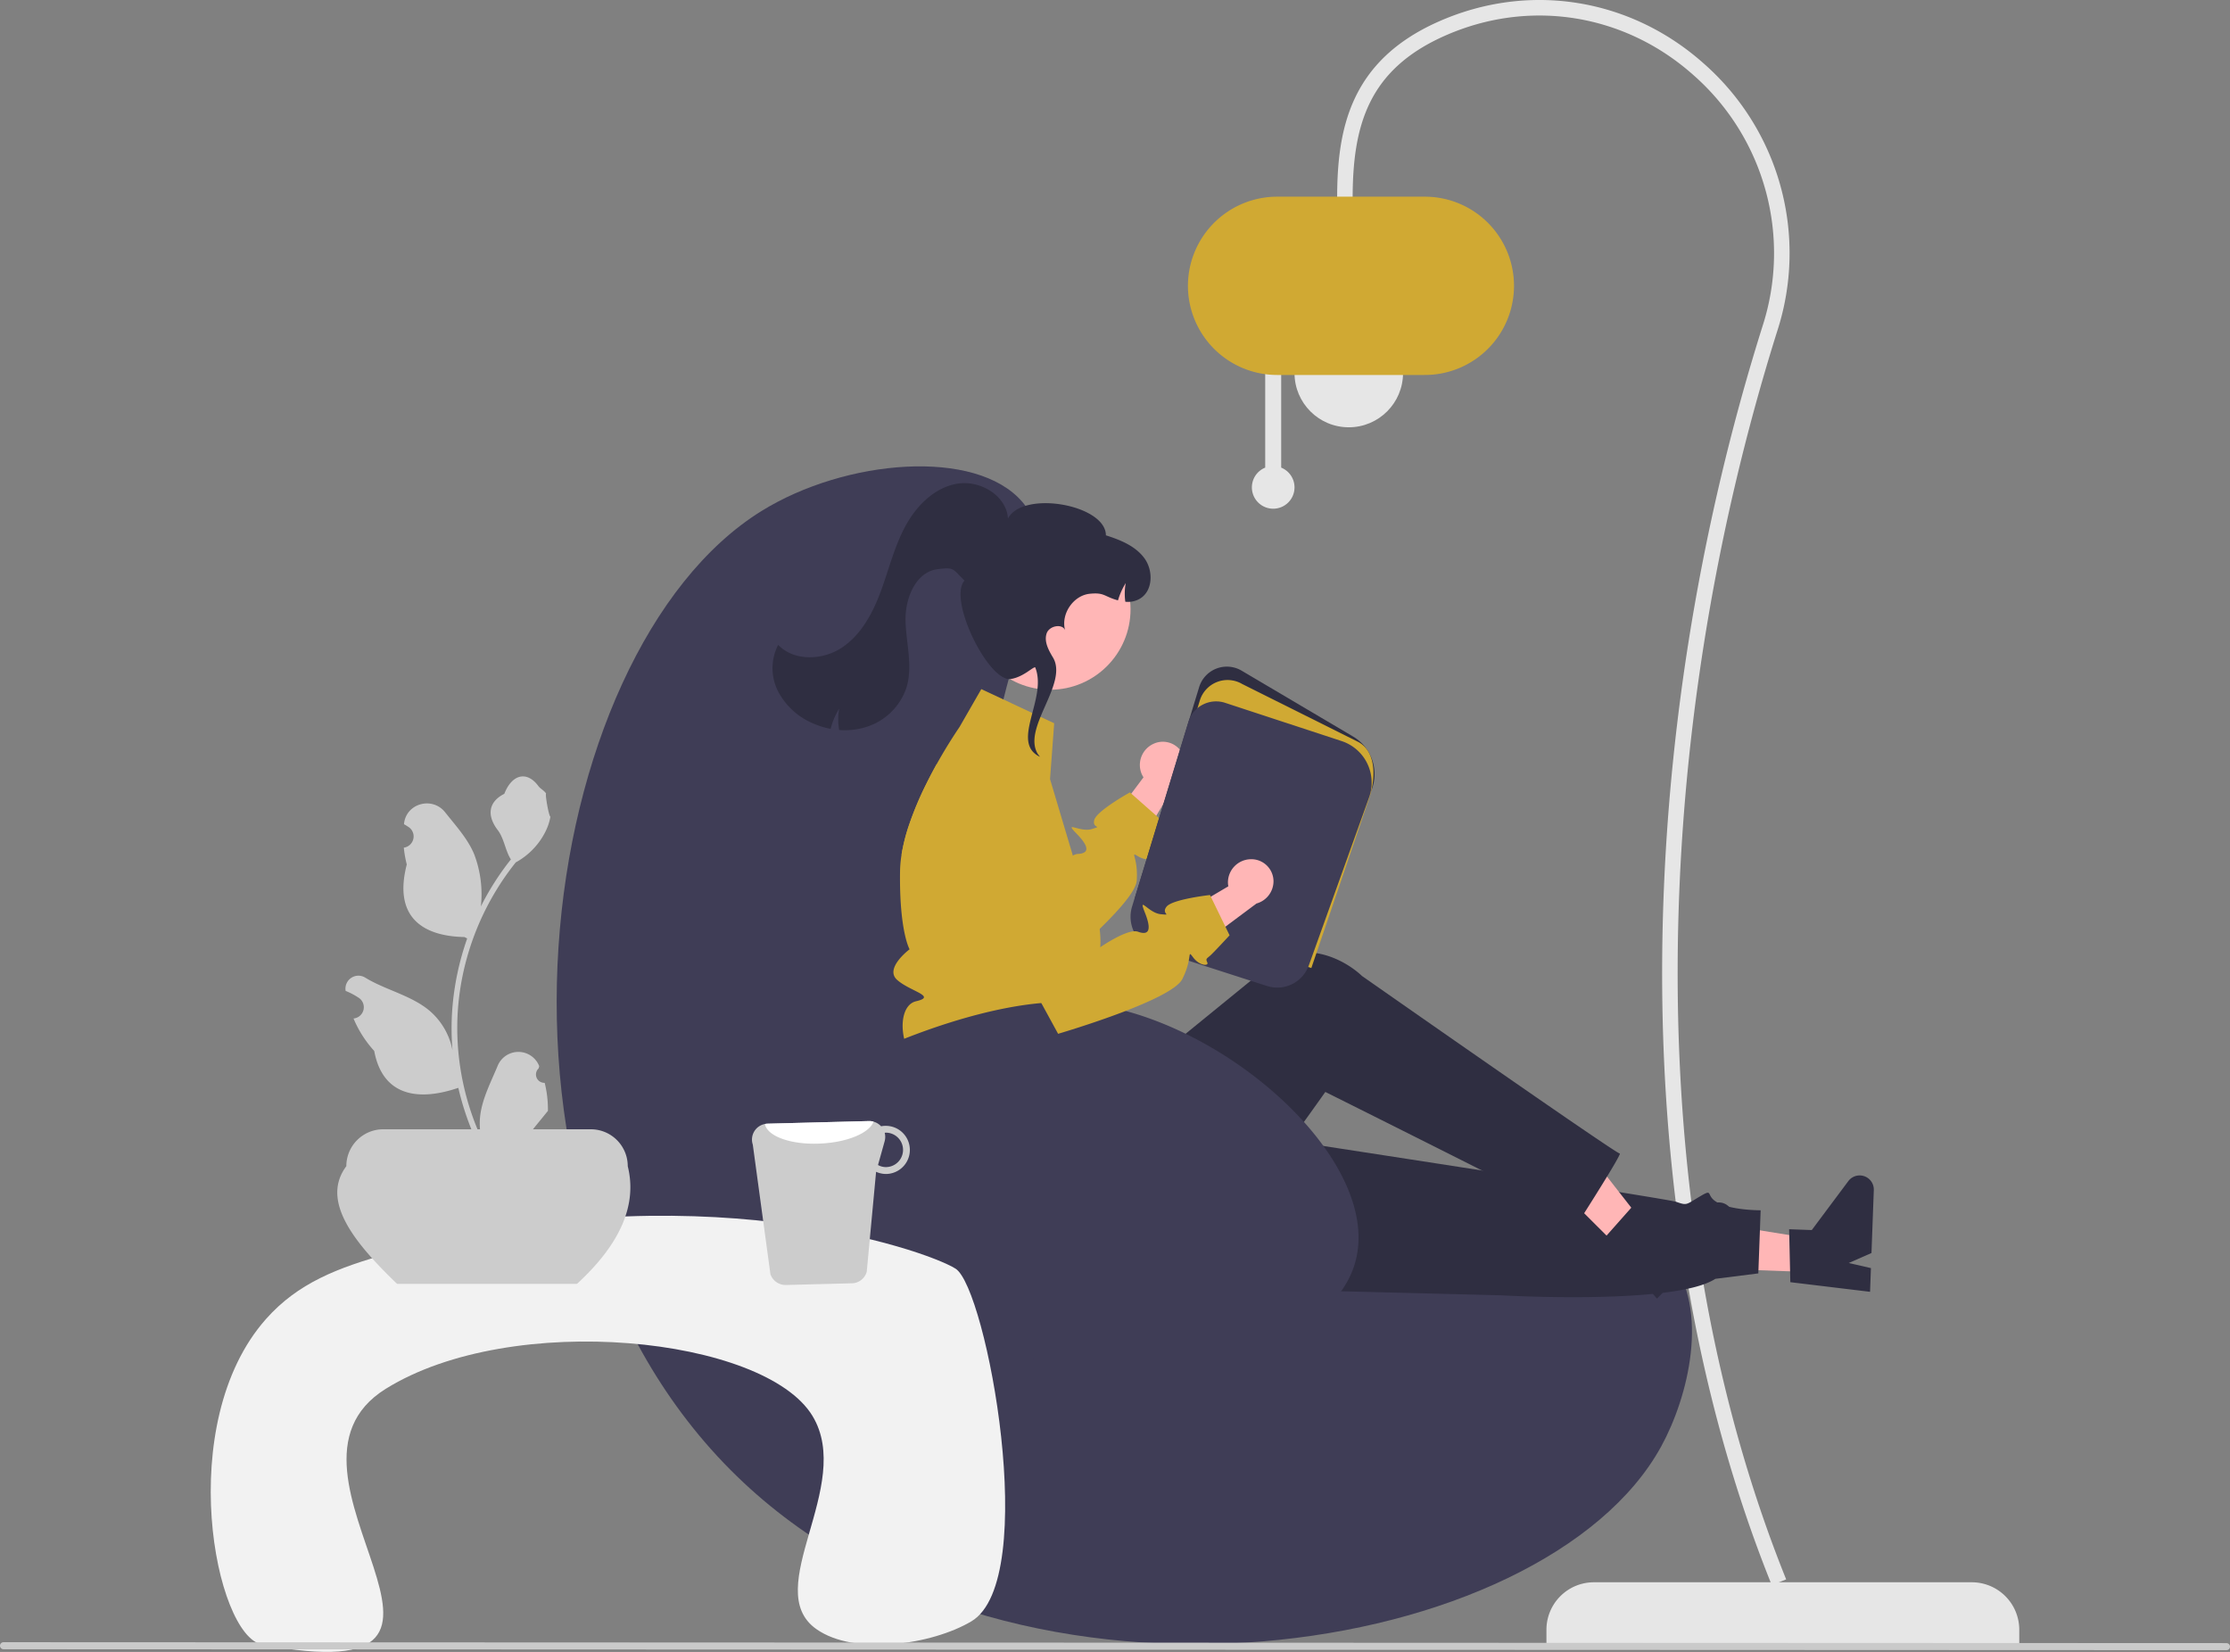 <svg xmlns="http://www.w3.org/2000/svg" width="751.131" height="556.415"><rect width="100%" height="100%" fill="#808080" stroke="none"/><path d="M680.15 553.838H520.886v-4.888a16 16 0 0 1 16-16h127.266a16 16 0 0 1 16 16v4.888Z" fill="#e6e6e6"/><path d="m596.79 533.926 4.844-1.951c-50.677-125.79-45.795-284.482-2.956-420.613a85.005 85.005 0 0 0-24.765-89.934C549.05-.762 514.77-6.167 484.446 7.319c-29.93 13.314-34.056 36.505-34.056 59.583h5.222c0-24.634 5.265-43.383 30.957-54.811 28.42-12.64 60.554-7.57 83.867 13.233a79.839 79.839 0 0 1 23.26 84.47c-43.332 137.702-47.928 297.486 3.095 424.132Z" fill="#e6e6e6"/><circle cx="454.307" cy="125.648" r="18.276" fill="#e6e6e6"/><path d="M426.16 157.509v-34.63h5.384v34.63a7.18 7.18 0 1 1-5.385 0Z" fill="#e6e6e6"/><path d="M400.13 96.275a30.06 30.06 0 0 1 30.026-30.026h49.607a30.026 30.026 0 1 1 0 60.051h-49.607a30.06 30.06 0 0 1-30.026-30.025Z" fill="#d0a933"/><path d="M330.236 282.212c4.98-63.723 30.446-94.084 14.14-113.123-15.62-18.238-59.617-14.47-87.872 3.03-76.213 47.202-104.134 235.332-6.06 327.249 93.194 87.343 269.816 59.369 309.068-12.12 9.158-16.681 16.434-45.923 3.03-63.632-33.279-43.968-154.271 35.669-208.066-14.14-31.88-29.52-26.974-92.293-24.24-127.264Z" fill="#3f3d56"/><path d="M388.493 250.554a7.822 7.822 0 0 0-3.924 10.18 7.504 7.504 0 0 0 .597 1.087l-16.358 21.842 8.163 12.2 19.174-32.343a7.8 7.8 0 0 0 2.373-9.223 7.465 7.465 0 0 0-9.838-3.828q-.094.041-.187.085Z" fill="#ffb6b6"/><path d="M388.48 288.213c1.07.949-1.899 2.12-5.04.272-.899-.535-1.283-.757-1.384-.616-.252.354 1.222 2.96.828 8.747-.242 3.454-5.979 9.949-12.494 16.282-8.807 8.565-19.049 16.827-19.049 16.827l-3.595-2.879-37.705-30.23-6.363-8.807a62.681 62.681 0 0 1 2.616-10.232 111.546 111.546 0 0 1 5.676-13.474 162.07 162.07 0 0 1 3.525-6.716l20.2 22.26 16.929 18.646s4.929-7.94 8.747-10.1a3.636 3.636 0 0 1 1.616-.556c3.858-.182 4.09-2.283-.384-6.858-4.474-4.576 1.172-.303 5.151-1.535 3.98-1.233 0 0 .839-3.081.838-3.08 11.999-9.262 11.999-9.262l.464.414 8.434 7.444 2.414 2.131s-2.636 7.232-3.363 8.757c-.728 1.525-1.122 1.606-.061 2.566Z" fill="#d0a933"/><path fill="#ffb6b6" d="m610.804 428.521.411-11.141-42.776-6.887-.607 16.442 42.972 1.586z"/><path d="m603.04 431.875-.407-17.838 7.626.282 12.311-16.49a4.767 4.767 0 0 1 8.583 3.026l-.781 21.19-7.678 3.374 7.49 1.705-.295 7.99ZM370.055 432.858l135.488 3.436s58.508 3.38 72.236-5.55l14.476-1.828.784-21.264s-8.852.065-13.941-2.306-1.553-5.273-6.405-2.42-4.34 3.196-8.092 1.885-175.795-27.535-175.795-27.535Z" fill="#2f2e41"/><path fill="#ffb6b6" d="m548.592 423.631 7.879-7.887-26.675-34.143-11.628 11.642 30.424 30.388z"/><path d="m540.619 416.77 11.834-13.354 5.4 5.393 20.24-3.716a4.767 4.767 0 0 1 4.234 8.057l-14.985 15.002-7.924-2.748 4.332 6.344-5.65 5.657ZM316.6 358.657l1.348 31.31c1.585 36.86 42.178 59.168 73.654 39.923q.87-.532 1.746-1.102s11.933-3.205 11.57-8.28 2.554-7.545 5.134-6.16 36.357-46.553 36.357-46.553 70.178 35.006 85.66 43.247c0 0 14.556-22.76 13.5-22.52s-86.819-59.79-86.819-59.79-13.972-14.14-31.303-4.803c-.361 1.371-.053 1.42-.053 1.42l-57.252 46.65-8.09-15.362Z" fill="#2f2e41"/><path d="M370.582 319.513a32.354 32.354 0 0 1-.616 4.303 25.39 25.39 0 0 1-1.98 5.939s0 2.111-4.04 9.181 1.01 4.04 4.04 9.292c3.03 5.242 0 2.828-3.363 6.202a7.722 7.722 0 0 0-1.909 7.605s-43.39.03-51.47-3-9.92-20.099-2.677-21.786c7.231-1.686-2.192-3.363-6.444-7.252-4.253-3.888 4.252-10.251 4.252-10.251s-3.505-6.05-3.212-26.362a40.03 40.03 0 0 1 .515-5.575 62.681 62.681 0 0 1 2.616-10.232 111.546 111.546 0 0 1 5.676-13.474 162.07 162.07 0 0 1 3.525-6.716c.182-.324.354-.637.536-.95a169.766 169.766 0 0 1 5.514-9.08c1.02-1.576 1.637-2.464 1.637-2.464l7.353-12.787 24.543 11.504-1.394 18.817 4.232 14.19 1.95 6.535 1.505 5.04 2.323 7.808s-.637.03.121 1.07a34.484 34.484 0 0 1 6.575 15.828 32.227 32.227 0 0 1 .192 6.615Z" fill="#d0a933"/><path d="m441.462 321.541-.461-.149-58.744-18.916 21.646-71.017a9.768 9.768 0 0 1 14.312-5.562l37.54 22.18a14.715 14.715 0 0 1 6.319 17.787Z" fill="#2f2e41"/><path d="m441.7 326.056-59.217-19.07 21.647-71.016a9.768 9.768 0 0 1 14.312-5.562l39.332 19.638c5.909 3.49 5.77 12.523 3.027 19.935Z" fill="#d0a933"/><path d="M435.771 331.196a11.29 11.29 0 0 1-9.05.9l-37.85-12.189a11.704 11.704 0 0 1-7.574-14.49l18.976-62.255a9.767 9.767 0 0 1 12.39-6.43l39.224 12.878a14.722 14.722 0 0 1 9.266 18.959l-20.29 56.565a11.304 11.304 0 0 1-5.092 6.062Z" fill="#3f3d56"/><circle cx="353.691" cy="205.214" r="27.11" fill="#ffb6b6"/><path d="M262.017 232.732a23.51 23.51 0 0 0 11.546 10.794 27.033 27.033 0 0 0 6.222 1.969 24.326 24.326 0 0 1 2.88-6.816 20.083 20.083 0 0 0 0 7.2 23.9 23.9 0 0 0 9.662-1.2 20.726 20.726 0 0 0 13.034-13.204c2.16-7.186-.166-14.861-.35-22.362-.188-7.502 3.374-16.474 10.82-17.402 5.672-.708 4.97-.158 9.046 3.848-5.7 6.332 8.196 34.377 15.652 33.138 4.216-.7 7.318-4.048 8.152-3.932 4.27 10.456-8.574 25.286 1.613 30.154l-.756-1c-5.332-8.808 10.445-23.686 5.113-32.494-1.486-2.464-3.032-5.353-2.112-8.079.873-2.592 5.293-3.412 6.226-1.053-1.516-5.406 2.716-11.752 8.338-12.304 4.994-.493 4.705.93 9.467 2.23a24.293 24.293 0 0 1 2.607-5.835 19.918 19.918 0 0 0-.138 6.296 7.855 7.855 0 0 0 4.941-1.046c4.397-2.636 4.528-9.44 1.507-13.581-3.026-4.142-8.094-6.187-12.984-7.735-.045-10.341-27.872-15.292-32.99-5.677-.526-7.785-9.45-13.03-17.138-11.707s-13.752 7.487-17.45 14.357c-3.696 6.866-5.532 14.553-8.238 21.865s-6.575 14.604-13.056 18.943c-6.48 4.333-16.11 4.727-21.52-.89a17.168 17.168 0 0 0-.094 15.523Z" fill="#2f2e41"/><path d="M289.834 356.705a9.788 9.788 0 0 1 1.815-1.15c10.377-5.164 42.646-18.57 67.877-18.02 48.548 1.06 110.332 54.638 95.953 90.618-10.941 27.378-65.336 42.954-105.043 30.496-55.626-17.452-77.582-88.405-60.602-101.944Z" fill="#3f3d56"/><path d="M88.292 553.94c-15.864-2.992-29.906-74.46 1.305-109.658 10.693-12.06 24.032-17.308 41.775-22.192 102.121-28.115 180.01-1.32 190.478 5.221 10.444 6.528 28.752 104.876 5.34 118.797-13.173 7.833-39.282 11.749-52.218 2.61-19.035-13.445 12.915-48.323-1.306-71.8-16.137-26.64-101.114-35.614-143.718-9.138-45.454 28.248 48.302 103.132-41.656 86.16Z" fill="#f2f2f2"/><path d="M194.353 432.43h-60.604c-14.961-14.338-25.658-28.156-17.094-39.626a12.432 12.432 0 0 1 12.432-12.431h69.928a12.432 12.432 0 0 1 12.431 12.431c3.261 13.07-2.564 26.28-17.093 39.626Z" fill="#ccc"/><path d="M183.469 364.722a2.807 2.807 0 0 1-2.035-4.866l.193-.764-.077-.184a7.54 7.54 0 0 0-13.907.052c-2.274 5.478-5.17 10.965-5.883 16.757a22.304 22.304 0 0 0 .392 7.671 89.42 89.42 0 0 1-8.135-37.139 86.307 86.307 0 0 1 .536-9.628q.443-3.931 1.23-7.806a90.456 90.456 0 0 1 17.938-38.338 24.073 24.073 0 0 0 10.012-10.387 18.363 18.363 0 0 0 1.67-5.018c-.487.064-1.837-7.36-1.47-7.815-.68-1.03-1.895-1.543-2.637-2.548-3.69-5.003-8.772-4.13-11.426 2.668-5.668 2.861-5.723 7.606-2.245 12.17 2.213 2.903 2.517 6.831 4.459 9.94-.2.255-.408.503-.608.759a91.04 91.04 0 0 0-9.502 15.053 37.846 37.846 0 0 0-2.26-17.578c-2.162-5.218-6.216-9.612-9.785-14.122-4.288-5.418-13.08-3.053-13.836 3.814l-.022.2q.796.449 1.557.952a3.808 3.808 0 0 1-1.535 6.93l-.078.012a37.89 37.89 0 0 0 1 5.665c-4.58 17.71 5.307 24.16 19.424 24.45.311.16.615.32.927.472a92.924 92.924 0 0 0-5.002 23.54 88.135 88.135 0 0 0 .064 14.23l-.024-.168a23.29 23.29 0 0 0-7.95-13.447c-6.12-5.026-14.763-6.877-21.363-10.917a4.37 4.37 0 0 0-6.695 4.252l.027.177a25.578 25.578 0 0 1 2.869 1.382q.795.449 1.557.952a3.808 3.808 0 0 1-1.535 6.93l-.078.012-.16.024a37.923 37.923 0 0 0 6.976 10.923c2.863 15.46 15.162 16.927 28.317 12.425h.008a92.897 92.897 0 0 0 6.24 18.218h22.293c.08-.248.152-.504.224-.752a25.329 25.329 0 0 1-6.168-.367c1.654-2.03 3.308-4.075 4.962-6.105a1.384 1.384 0 0 0 .103-.12c.84-1.038 1.686-2.069 2.525-3.108v-.001a37.101 37.101 0 0 0-1.086-9.451ZM259.505 429.183a5.385 5.385 0 0 0 5.19 3.635l22.232-.572a5.311 5.311 0 0 0 5.02-3.909l3.146-33.642a8.22 8.22 0 0 0 3.556.73 8.108 8.108 0 0 0-.407-16.21 6.869 6.869 0 0 0-1.457.151 5.495 5.495 0 0 0-4.09-1.765l-34.2.883a4.912 4.912 0 0 0-.843.105 5.341 5.341 0 0 0-4.09 6.936Zm36.233-36.773 2.239-8.017a5.46 5.46 0 0 0 .017-2.832c.108 0 .204-.051.313-.052a5.8 5.8 0 0 1 .271 11.596 5.46 5.46 0 0 1-2.84-.695Z" fill="#ccc"/><path d="M257.652 378.589c.729 4.166 8.92 7.095 18.77 6.586 9.058-.418 16.464-3.598 17.82-7.368a5.057 5.057 0 0 0-1.547-.206l-34.2.883a4.912 4.912 0 0 0-.843.105Z" fill="#fff"/><path d="m1.19 555.518 748.75.307a1.19 1.19 0 0 0 0-2.381l-748.75-.307a1.19 1.19 0 1 0 0 2.381Z" fill="#cacaca"/><path d="M421.141 289.414a7.822 7.822 0 0 0-7.536 7.888 7.505 7.505 0 0 0 .133 1.233L390.24 312.41l2.844 14.4 30.135-22.485a7.8 7.8 0 0 0 5.737-7.6 7.465 7.465 0 0 0-7.61-7.317q-.102.002-.205.007Z" fill="#ffb6b6"/><path d="M401.892 322.486c-.629-.842-.9-1.194-1.042-1.097-.368.222-.014 3.197-2.602 8.382-3.643 7.285-41.844 18.443-41.844 18.443l-4.703-8.61-20.688-37.84-7.13-30.33a13.53 13.53 0 0 1-.361-3.228 128.177 128.177 0 0 1 20.17-11.61 13.504 13.504 0 0 1 6.061 7.22l14.241 39.929 5.683 15.942s10.024-7.168 13.66-5.852c3.63 1.324 4.662-.533 2.289-6.475-2.373-5.943 1.189.174 5.333.563 4.153.395 0 0 1.962-2.522s14.645-3.94 14.645-3.94l.27.563 4.914 10.11 1.407 2.905s-5.21 5.653-6.467 6.78c-1.263 1.135-1.654 1.056-1.035 2.35.61 1.286-2.58 1.228-4.763-1.683Z" fill="#d0a933"/></svg>